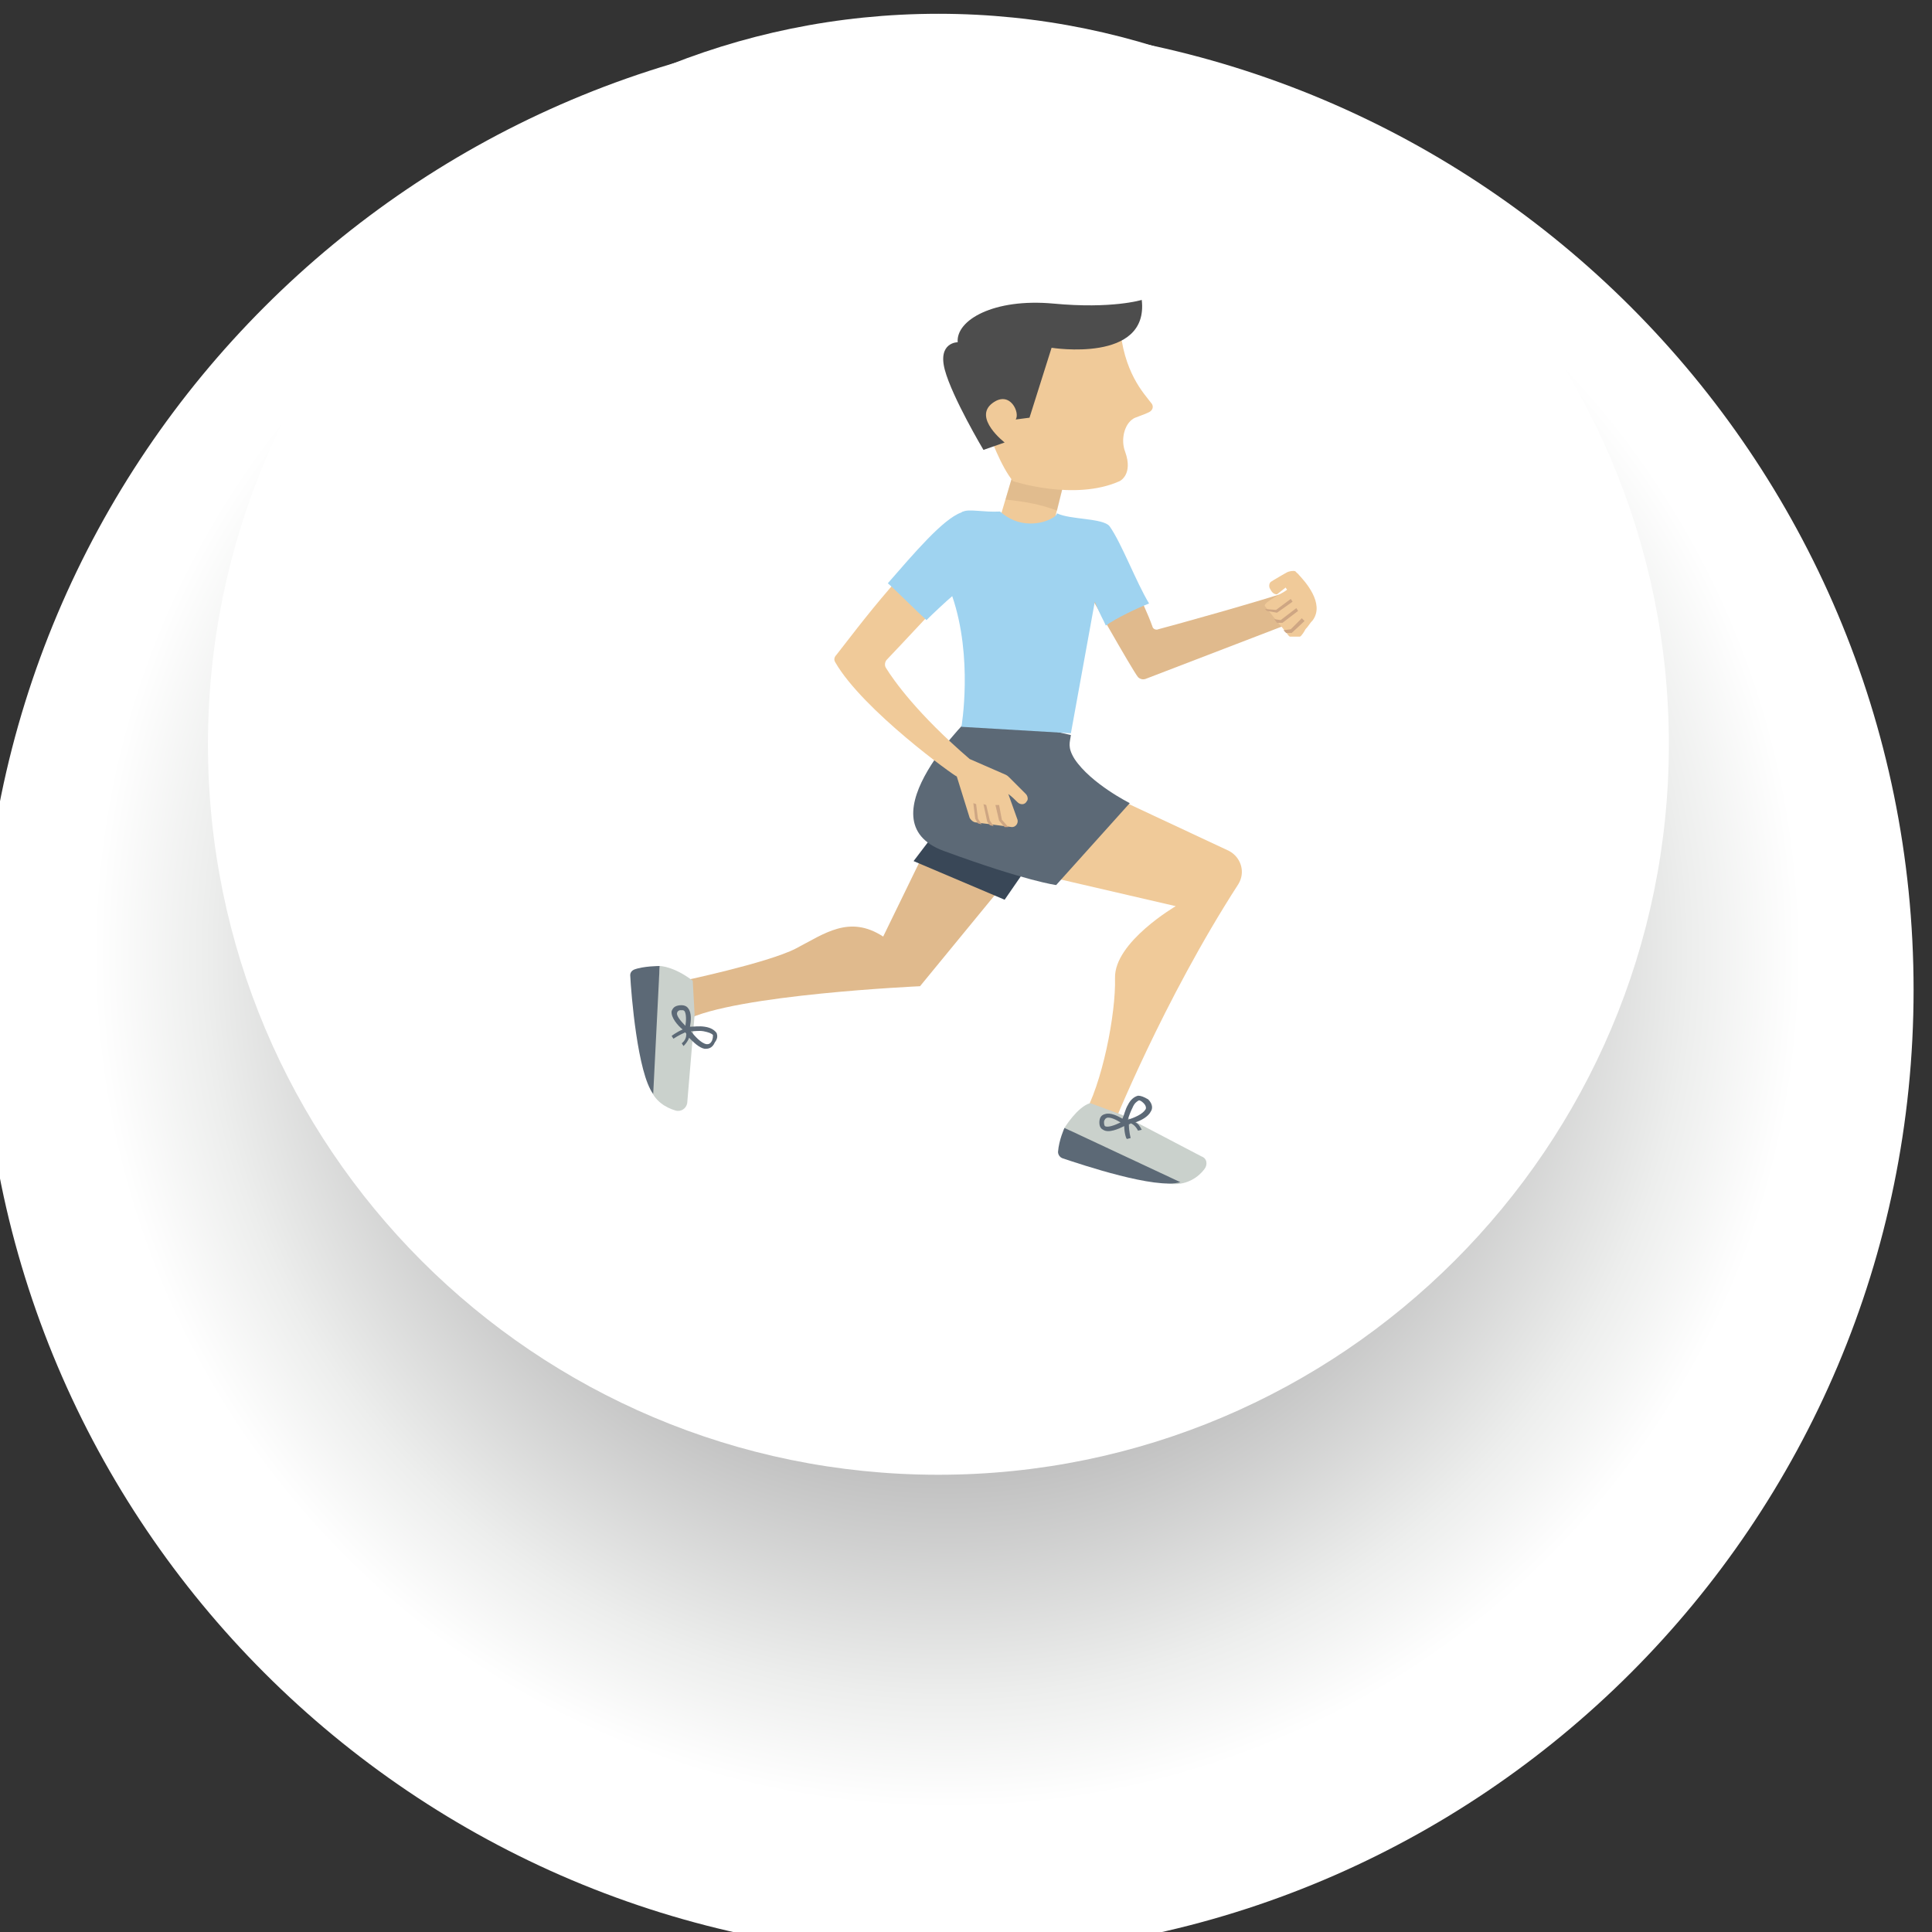 <?xml version="1.0" encoding="UTF-8"?>
<svg xmlns="http://www.w3.org/2000/svg" xmlns:xlink="http://www.w3.org/1999/xlink" width="150px" height="150px" viewBox="0 0 150 150" version="1.1">
<rect x="0" y="0" width="150" height="150" fill="#333333" stroke="none"/>
<defs>
<clipPath id="clip1">
  <path d="M 0 1.855 L 148.57 1.855 L 148.57 150 L 0 150 Z M 0 1.855 "/>
</clipPath>
<clipPath id="clip2">
  <path d="M -1.43 76.855 C -1.43 118.285 32.145 151.855 73.57 151.855 C 115 151.855 148.57 118.285 148.57 76.855 C 148.57 35.43 115 1.855 73.57 1.855 C 32.145 1.855 -1.43 35.43 -1.43 76.855 "/>
</clipPath>
<radialGradient id="radial0" gradientUnits="userSpaceOnUse" cx="-701.581" cy="3016.713" fx="-701.581" fy="3016.713" r="1" gradientTransform="matrix(-74.999,0,0,-74.999,-52543.973,226326.049)">
<stop offset="0" style="stop-color:rgb(26.667%,27.059%,26.275%);stop-opacity:1;"/>
<stop offset="0.21" style="stop-color:rgb(46.667%,47.059%,46.275%);stop-opacity:1;"/>
<stop offset="0.531" style="stop-color:rgb(75.294%,75.294%,75.294%);stop-opacity:1;"/>
<stop offset="0.762" style="stop-color:rgb(92.941%,93.333%,92.941%);stop-opacity:1;"/>
<stop offset="0.877" style="stop-color:rgb(100%,100%,100%);stop-opacity:1;"/>
<stop offset="1" style="stop-color:rgb(100%,100%,100%);stop-opacity:1;"/>
</radialGradient>
<filter id="alpha" filterUnits="objectBoundingBox" x="0%" y="0%" width="100%" height="100%">
  <feColorMatrix type="matrix" in="SourceGraphic" values="0 0 0 0 1 0 0 0 0 1 0 0 0 0 1 0 0 0 1 0"/>
</filter>
<mask id="mask0">
  <g filter="url(#alpha)">
<rect x="0" y="0" width="150" height="150" style="fill:rgb(0%,0%,0%);fill-opacity:0.349;stroke:none;"/>
  </g>
</mask>
<clipPath id="clip4">
  <path d="M 78.07 35.855 L 82.785 35.855 L 82.785 39.645 L 78.07 39.645 Z M 78.07 35.855 "/>
</clipPath>
<clipPath id="clip3">
  <rect x="0" y="0" width="150" height="150"/>
</clipPath>
<g id="surface5" clip-path="url(#clip3)">
<g clip-path="url(#clip4)" clip-rule="nonzero">
<path style=" stroke:none;fill-rule:nonzero;fill:rgb(78.039%,63.529%,47.451%);fill-opacity:1;" d="M 82.07 39.645 L 82.785 36.715 L 78.93 35.855 L 78.07 38.785 C 79.43 38.93 80.785 39.145 82.07 39.645 "/>
</g>
</g>
</defs>
<g id="surface1">
<g clip-path="url(#clip1)" clip-rule="nonzero">
<g clip-path="url(#clip2)" clip-rule="nonzero">
<path style=" stroke:none;fill-rule:nonzero;fill:url(#radial0);" d="M -1.43 1.855 L 148.57 1.855 L 148.57 151.855 L -1.43 151.855 Z M -1.43 1.855 "/>
</g>
</g>
<path style=" stroke:none;fill-rule:nonzero;fill:rgb(100%,100%,100%);fill-opacity:1;" d="M 16.145 57.785 C 16.145 89.145 41.5 114.5 72.855 114.5 C 104.145 114.5 129.57 89.07 129.57 57.785 C 129.57 26.5 104.145 1.07 72.855 1.07 C 41.5 1.07 16.145 26.5 16.145 57.785 "/>
<path style=" stroke:none;fill-rule:nonzero;fill:rgb(94.118%,79.216%,60%);fill-opacity:1;" d="M 78.93 35.855 L 77.215 41.645 L 81.285 42.715 L 82.785 36.715 Z M 78.93 35.855 "/>
<use xlink:href="#surface5" mask="url(#mask0)"/>
<path style=" stroke:none;fill-rule:nonzero;fill:rgb(87.843%,72.941%,55.294%);fill-opacity:1;" d="M 100.715 45.715 C 97.715 46.715 91.285 48.5 89.93 48.855 C 89.785 48.93 89.57 48.855 89.5 48.715 C 88.715 46.5 87.285 44.145 86.5 41.785 C 86.355 41.285 84.785 40.93 84.785 40.93 C 84.715 41.5 84.07 45.215 84.07 45.215 C 84.07 45.215 87.93 52.07 88.355 52.57 C 88.5 52.715 88.715 52.785 88.93 52.715 L 100.645 48.215 L 100.645 45.715 Z M 100.715 45.715 "/>
<path style=" stroke:none;fill-rule:nonzero;fill:rgb(94.118%,79.216%,60%);fill-opacity:1;" d="M 100.715 44.5 C 100.5 44.715 100.285 44.855 100.07 45 C 99.93 45.07 99.715 45.215 99.57 45.285 L 99.93 45.785 C 99.715 46 98 46.785 98.215 47.07 L 99.355 48.5 C 99.5 48.645 99.645 48.855 99.785 49 C 99.855 49.07 100 49.355 100.145 49.43 C 100.215 49.43 100.215 49.43 100.285 49.43 C 100.43 49.43 100.645 49.43 100.785 49.43 C 100.855 49.43 100.855 49.43 100.93 49.43 C 101.07 49.355 101.285 49 101.355 48.855 C 101.57 48.645 101.715 48.355 101.93 48.145 C 102.855 46.855 101.355 45.145 100.715 44.5 "/>
<path style=" stroke:none;fill-rule:nonzero;fill:rgb(94.118%,79.216%,60%);fill-opacity:1;" d="M 100.57 44.355 C 100.645 44.355 100.645 44.355 100.57 44.355 C 100.715 44.5 100.855 44.645 100.93 44.785 C 100.215 45.285 99.785 45.645 99.145 46.145 C 98.855 46.145 98.715 45.93 98.57 45.645 C 98.5 45.43 98.57 45.215 98.715 45.145 C 98.93 45 99.215 44.855 99.43 44.715 C 99.57 44.645 99.785 44.5 99.93 44.43 C 100.07 44.355 100.43 44.285 100.57 44.355 "/>
<path style=" stroke:none;fill-rule:nonzero;fill:rgb(80.784%,65.098%,51.373%);fill-opacity:1;" d="M 99.145 47.57 L 100.355 46.715 L 100.215 46.5 L 99.07 47.355 L 98.215 47.285 L 98.355 47.43 Z M 99.145 47.57 "/>
<path style=" stroke:none;fill-rule:nonzero;fill:rgb(80.784%,65.098%,51.373%);fill-opacity:1;" d="M 99.57 48.355 L 100.785 47.43 L 100.645 47.215 L 99.43 48.145 L 98.93 48.07 L 99.145 48.355 Z M 99.57 48.355 "/>
<path style=" stroke:none;fill-rule:nonzero;fill:rgb(80.784%,65.098%,51.373%);fill-opacity:1;" d="M 99.855 49.145 L 100.285 49.145 L 101.285 48.215 L 101.07 48 L 100.215 48.855 L 99.645 48.93 Z M 99.855 49.145 "/>
<path style=" stroke:none;fill-rule:nonzero;fill:rgb(94.118%,79.216%,60%);fill-opacity:1;" d="M 81.43 68.07 L 91.285 70.355 C 91.285 70.355 86.5 73.145 86.57 75.93 C 86.645 78.715 85.57 84.215 84.07 86.715 L 86.355 87.57 C 86.355 87.57 90.285 77.715 96.145 68.645 C 96.715 67.715 96.355 66.57 95.43 66.07 L 85.355 61.355 Z M 81.43 68.07 "/>
<path style=" stroke:none;fill-rule:nonzero;fill:rgb(87.843%,72.941%,55.294%);fill-opacity:1;" d="M 79.285 67 L 71.43 76.57 C 71.43 76.57 57 77.215 53.215 79.215 L 52.715 76.215 C 52.715 76.215 59.57 74.785 61.785 73.645 C 64 72.5 65.93 71 68.57 72.715 L 72.57 64.5 Z M 79.285 67 "/>
<path style=" stroke:none;fill-rule:nonzero;fill:rgb(22.353%,27.843%,34.118%);fill-opacity:1;" d="M 78 69.855 L 70.93 66.855 L 73.645 63.285 L 80.855 65.715 Z M 78 69.855 "/>
<path style=" stroke:none;fill-rule:nonzero;fill:rgb(36.078%,41.176%,46.275%);fill-opacity:1;" d="M 75.645 55.355 C 75.645 55.355 66.785 63.715 73.285 66.07 C 79.715 68.43 82 68.715 82 68.715 L 87.715 62.355 C 87.715 62.355 84.715 60.855 83.43 58.93 C 82.855 58 83.07 57.645 83.145 57.07 Z M 75.645 55.355 "/>
<path style=" stroke:none;fill-rule:nonzero;fill:rgb(79.216%,81.961%,80%);fill-opacity:1;" d="M 87.145 86.57 L 84.645 85.645 C 83.645 85.93 82.645 87.57 82.645 87.57 C 84.215 88.215 89 91.785 91 91.93 C 92.215 92 93.07 91.355 93.5 90.785 C 93.785 90.43 93.715 89.93 93.285 89.785 Z M 87.145 86.57 "/>
<path style=" stroke:none;fill-rule:nonzero;fill:rgb(36.078%,41.176%,46.275%);fill-opacity:1;" d="M 82.645 87.57 C 82.645 87.57 82.215 88.5 82.145 89.43 C 82.145 89.645 82.285 89.855 82.5 89.93 C 84 90.43 89.715 92.355 91.645 91.785 Z M 82.645 87.57 "/>
<path style=" stroke:none;fill-rule:nonzero;fill:rgb(79.216%,81.961%,80%);fill-opacity:1;" d="M 53.93 78.785 L 53.785 76.145 C 52.285 75 51.215 75 51.215 75 C 51.215 76.715 49.785 82.5 50.43 84.355 C 50.785 85.5 51.715 86 52.43 86.215 C 52.855 86.355 53.285 86.07 53.355 85.645 Z M 53.93 78.785 "/>
<path style=" stroke:none;fill-rule:nonzero;fill:rgb(36.078%,41.176%,46.275%);fill-opacity:1;" d="M 51.215 75 C 51.215 75 49.93 75 49.215 75.285 C 49.07 75.355 48.93 75.5 48.93 75.715 C 49 77.145 49.5 83.355 50.715 84.93 Z M 51.215 75 "/>
<path style=" stroke:none;fill-rule:nonzero;fill:rgb(36.078%,41.176%,46.275%);fill-opacity:1;" d="M 55.645 80.215 C 55.5 80 55.215 79.785 54.715 79.715 C 54.285 79.645 53.855 79.715 53.57 79.715 C 53.645 79.285 53.715 78.645 53.43 78.285 C 53.285 78.07 53 78 52.645 78.07 C 52.285 78.145 52.215 78.355 52.145 78.5 C 52.07 79 52.645 79.645 53 79.93 C 52.5 80.145 52.145 80.43 52.145 80.43 L 52.285 80.645 C 52.285 80.645 52.715 80.355 53.215 80.145 C 53.215 80.215 53.285 80.215 53.285 80.285 C 53.285 80.5 53.215 80.785 52.93 81 L 53.07 81.215 C 53.285 81 53.43 80.785 53.5 80.57 C 53.855 80.93 54.285 81.355 54.715 81.43 C 54.93 81.43 55.285 81.43 55.5 80.93 C 55.715 80.645 55.715 80.43 55.645 80.215 M 52.57 78.645 C 52.57 78.645 52.57 78.5 52.785 78.43 C 52.855 78.43 52.93 78.43 53 78.43 C 53.07 78.43 53.145 78.5 53.145 78.5 C 53.285 78.715 53.285 79.215 53.215 79.645 C 52.855 79.285 52.5 78.855 52.57 78.645 M 55.285 80.785 C 55.145 81.07 55 81.07 54.855 81.07 C 54.43 81 53.93 80.43 53.645 80.07 C 53.93 80.07 54.285 80 54.645 80.07 C 55 80.145 55.215 80.215 55.355 80.355 C 55.355 80.5 55.355 80.57 55.285 80.785 "/>
<path style=" stroke:none;fill-rule:nonzero;fill:rgb(36.078%,41.176%,46.275%);fill-opacity:1;" d="M 88.355 85.07 C 88.07 85.145 87.785 85.355 87.57 85.785 C 87.355 86.145 87.285 86.57 87.145 86.855 C 86.785 86.645 86.215 86.355 85.785 86.5 C 85.5 86.57 85.355 86.785 85.355 87.145 C 85.355 87.5 85.5 87.645 85.645 87.715 C 86.07 88 86.855 87.645 87.285 87.43 C 87.285 87.93 87.43 88.43 87.5 88.43 L 87.785 88.355 C 87.785 88.355 87.645 87.855 87.645 87.285 C 87.715 87.285 87.715 87.285 87.785 87.215 C 88 87.285 88.215 87.5 88.355 87.785 L 88.645 87.715 C 88.5 87.43 88.355 87.215 88.145 87.145 C 88.57 87 89.145 86.715 89.355 86.285 C 89.5 86.07 89.5 85.715 89.145 85.355 C 88.785 85.145 88.57 85.07 88.355 85.07 M 85.785 87.43 C 85.785 87.43 85.715 87.355 85.715 87.145 C 85.715 87.07 85.715 87 85.785 86.93 C 85.785 86.855 85.855 86.855 85.93 86.785 C 86.215 86.715 86.645 86.93 87 87.145 C 86.57 87.355 86 87.57 85.785 87.43 M 88.785 85.645 C 89 85.855 89 86.07 88.93 86.145 C 88.715 86.5 88.07 86.785 87.57 86.93 C 87.645 86.645 87.785 86.285 87.93 86 C 88.07 85.645 88.285 85.5 88.43 85.43 C 88.5 85.43 88.645 85.5 88.785 85.645 "/>
<path style=" stroke:none;fill-rule:nonzero;fill:rgb(94.118%,79.216%,60%);fill-opacity:1;" d="M 75.285 28.855 C 75.285 28.855 76.855 35.145 78.645 37.355 C 78.645 37.355 83.43 38.93 86.93 37.355 C 86.93 37.355 88 36.855 87.355 35.07 C 87 34.145 87.285 32.93 88 32.5 C 88.07 32.43 88.785 32.215 89.215 32 C 89.5 31.855 89.57 31.57 89.43 31.355 C 88.785 30.5 87.215 28.93 86.93 25.145 C 86.855 25.145 75.43 25.07 75.285 28.855 "/>
<path style=" stroke:none;fill-rule:nonzero;fill:rgb(30.196%,30.196%,30.196%);fill-opacity:1;" d="M 78 34.355 C 78 34.355 75.5 32.43 77.07 31.285 C 78.43 30.285 79.215 32.07 78.855 32.57 L 79.93 32.43 L 81.645 27 C 81.645 27 89.215 28.215 88.645 23.285 C 88.645 23.285 86.355 24 81.785 23.57 C 77.145 23.145 74.215 24.855 74.355 26.57 C 74.355 26.57 72.785 26.57 73.355 28.715 C 73.93 30.855 76.355 34.93 76.355 34.93 Z M 78 34.355 "/>
<path style=" stroke:none;fill-rule:nonzero;fill:rgb(94.118%,79.216%,60%);fill-opacity:1;" d="M 64.855 51.43 C 64.715 51.215 64.785 51 64.93 50.855 C 66.285 49.145 71.5 42.07 74.215 41.145 C 75.93 40.57 76.145 43.145 75.5 43.93 C 73.285 46.57 70 50 68.855 51.215 C 68.715 51.355 68.645 51.645 68.785 51.855 C 69.355 52.785 71.215 55.43 75.285 58.93 L 78.07 60.145 C 78.215 60.215 78.285 60.285 78.355 60.355 L 79.645 61.645 C 79.785 61.785 79.855 62.07 79.715 62.215 C 79.57 62.5 79.215 62.5 79 62.285 C 78.785 62.07 78.57 61.855 78.285 61.645 L 79 63.645 C 79.07 63.93 78.855 64.215 78.57 64.215 L 75.785 63.855 C 75.57 63.855 75.355 63.645 75.285 63.5 L 74.285 60.285 C 74.145 60.285 67 55.145 64.855 51.43 "/>
<path style=" stroke:none;fill-rule:nonzero;fill:rgb(80.784%,65.098%,51.373%);fill-opacity:1;" d="M 77.57 63.715 L 77.285 62.5 L 77.57 62.5 L 77.785 63.645 L 78.285 64.215 L 78 64.215 Z M 77.57 63.715 "/>
<path style=" stroke:none;fill-rule:nonzero;fill:rgb(80.784%,65.098%,51.373%);fill-opacity:1;" d="M 76.645 63.785 L 76.355 62.43 L 76.57 62.5 L 76.855 63.715 L 77.145 64.145 L 76.855 64.07 Z M 76.645 63.785 "/>
<path style=" stroke:none;fill-rule:nonzero;fill:rgb(80.784%,65.098%,51.373%);fill-opacity:1;" d="M 75.93 63.93 L 75.715 63.57 L 75.57 62.355 L 75.785 62.43 L 75.93 63.57 L 76.215 64 Z M 75.93 63.93 "/>
<path style=" stroke:none;fill-rule:nonzero;fill:rgb(62.353%,82.745%,94.118%);fill-opacity:1;" d="M 86.145 40.855 C 85.645 40.215 83.07 40.355 82.07 39.855 C 82.07 39.855 82 40.07 81.715 40.215 C 81.215 40.5 80.645 40.645 80 40.645 C 79.07 40.645 78.285 40.285 77.645 39.715 C 76.355 39.785 75.285 39.5 74.785 39.715 C 74.715 39.715 74.645 39.785 74.645 39.785 C 73.215 40.285 70.93 43 68.93 45.285 C 69.285 45.57 71.215 47.5 71.93 48.145 C 72.355 47.715 73.5 46.645 73.93 46.285 C 75.57 51.07 74.645 56.43 74.645 56.43 L 83.145 56.93 L 85 46.715 C 85.5 47.93 85.645 48.07 85.855 48.57 C 86.645 48 88.285 47.215 89.215 46.855 C 88.215 45.215 87.07 42.145 86.145 40.855 "/>
</g>
</svg>
